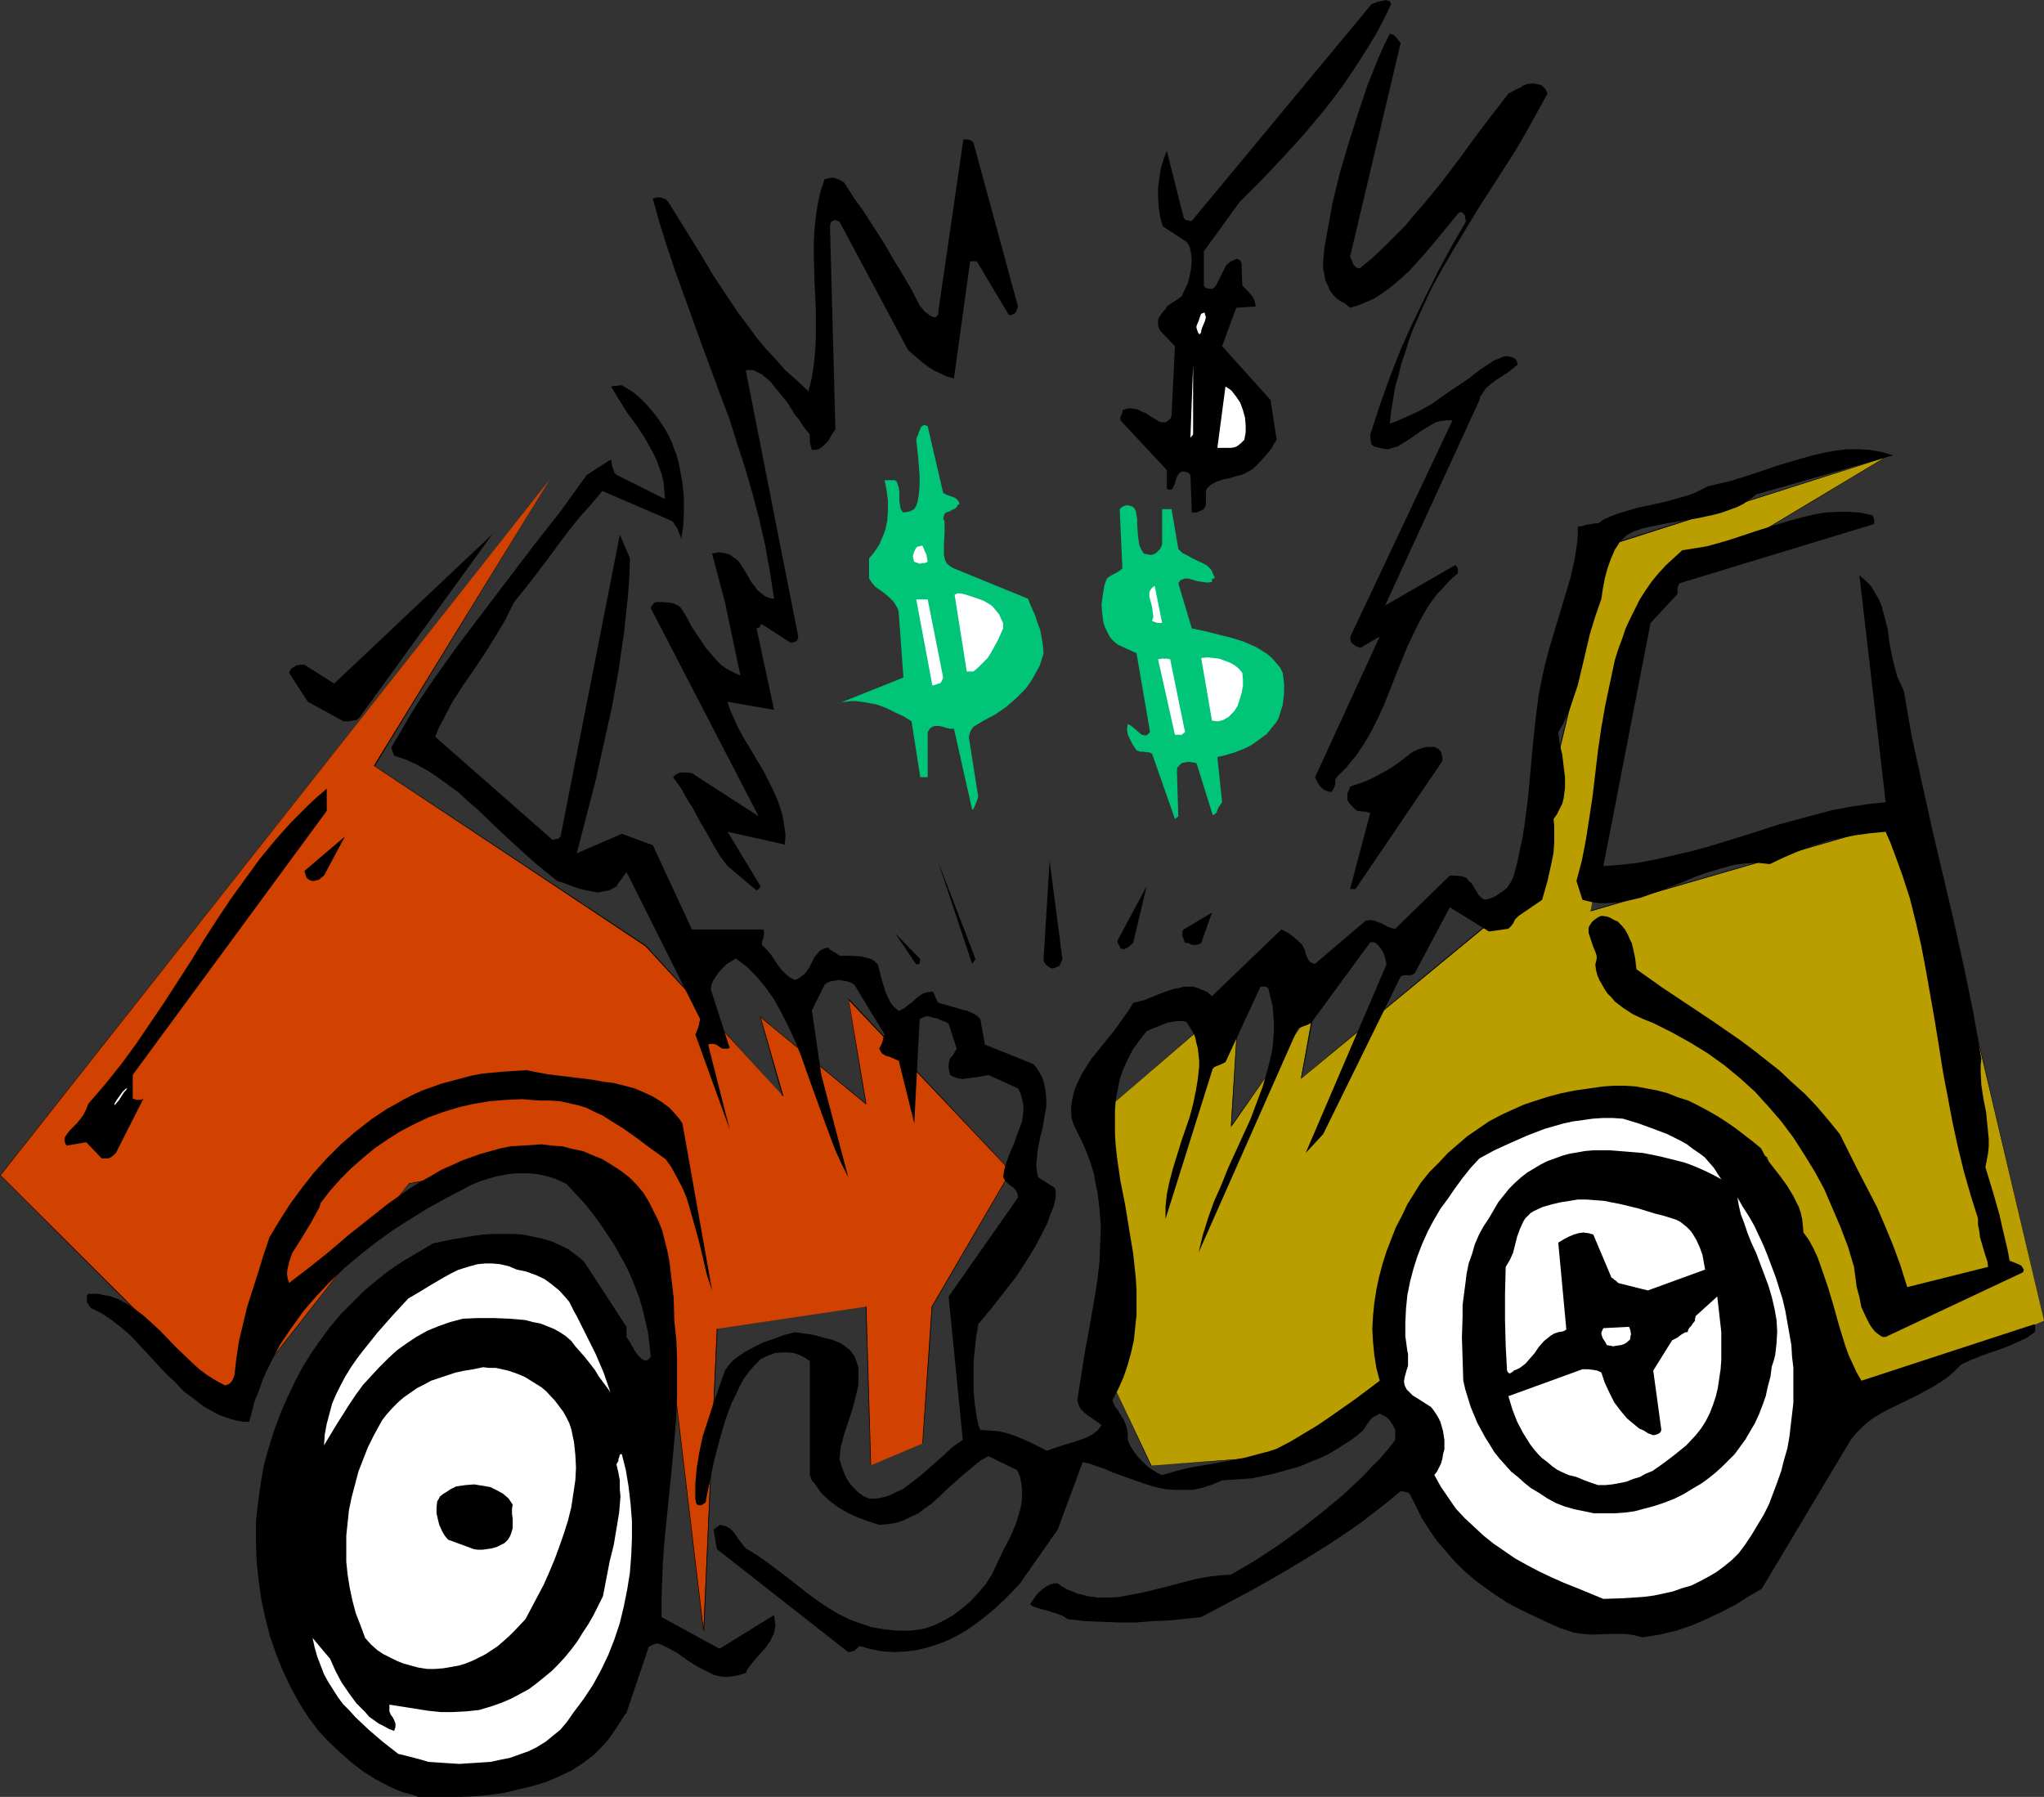 <?xml version="1.0" encoding="UTF-8" standalone="no"?>
<svg
   version="1.0"
   width="129.724mm"
   height="114.048mm"
   id="svg40"
   sodipodi:docname="Accident Costs.wmf"
   xmlns:inkscape="http://www.inkscape.org/namespaces/inkscape"
   xmlns:sodipodi="http://sodipodi.sourceforge.net/DTD/sodipodi-0.dtd"
   xmlns="http://www.w3.org/2000/svg"
   xmlns:svg="http://www.w3.org/2000/svg">
  <rect width="100%" height="100%" fill="#333333" stroke="none"/>
  <sodipodi:namedview
     id="namedview40"
     pagecolor="#ffffff"
     bordercolor="#000000"
     borderopacity="0.25"
     inkscape:showpageshadow="2"
     inkscape:pageopacity="0.0"
     inkscape:pagecheckerboard="0"
     inkscape:deskcolor="#d1d1d1"
     inkscape:document-units="mm" />
  <defs
     id="defs1">
    <pattern
       id="WMFhbasepattern"
       patternUnits="userSpaceOnUse"
       width="6"
       height="6"
       x="0"
       y="0" />
  </defs>
  <path
     style="fill:#ba9e00;fill-opacity:1;fill-rule:evenodd;stroke:none"
     d="m 266.801,331.686 v -66.725 l 30.542,-26.335 -2.101,31.666 20.038,-28.596 -3.232,16.964 53.813,-44.268 20.038,-83.527 66.418,-21.165 -58.014,34.736 -12.766,74.157 80.154,-23.265 28.603,121.494 -46.541,19.711 -20.038,-58.97 -26.341,-11.632 -38.946,3.231 -17.938,24.557 -6.141,42.006 -27.634,13.571 -30.542,2.262 z"
     id="path1" />
  <path
     style="fill:#000000;fill-opacity:1;fill-rule:evenodd;stroke:none"
     d="m 266.801,331.686 v -66.725 0 l 30.542,-26.335 h -0.162 l -1.939,31.828 20.038,-28.758 h -0.162 l -3.07,17.126 53.813,-44.429 20.038,-83.527 v 0 l 66.418,-21.165 h -0.162 l -57.853,34.736 -12.766,74.157 80.154,-23.265 v 0 l 28.603,121.494 v 0 l -46.541,19.711 h 0.162 l -20.038,-58.97 -26.502,-11.632 -38.946,3.231 -17.938,24.557 -6.302,42.006 0.162,-0.162 -27.634,13.733 -30.542,2.262 v 0 l -9.373,-19.872 v 0 l 9.211,19.872 30.704,-2.1 27.634,-13.733 6.302,-42.006 v 0 l 17.776,-24.557 v 0 l 38.946,-3.07 26.341,11.632 v -0.162 l 20.038,59.132 46.541,-19.872 -28.442,-121.656 -80.315,23.265 v 0.162 l 12.766,-74.157 v 0.162 l 58.338,-35.059 -66.902,21.165 -20.038,83.689 v -0.162 l -53.651,44.429 h 0.162 l 3.232,-17.126 -20.2,28.596 0.162,0.162 1.939,-31.828 -30.542,26.496 z"
     id="path2" />
  <path
     style="fill:#d14200;fill-opacity:1;fill-rule:evenodd;stroke:none"
     d="m 0,281.925 131.865,-166.893 -42.178,68.664 65.286,43.299 32.805,35.867 -5.333,-18.903 25.371,21.003 -4.363,-25.204 39.107,41.198 -19.069,32.474 -2.101,32.797 -12.605,5.332 -0.97,-38.129 -35.875,5.332 -3.232,72.864 -10.666,-89.828 -22.139,-25.204 -37.814,7.432 -42.178,53.638 z"
     id="path3" />
  <path
     style="fill:#000000;fill-opacity:1;fill-rule:evenodd;stroke:none"
     d="m 0.162,281.925 v 0 L 131.865,115.032 v 0 l -42.178,68.664 65.125,43.299 33.128,36.028 -5.494,-19.064 h -0.162 l 25.533,21.003 -4.202,-25.204 h -0.162 l 38.946,41.198 v 0 l -18.907,32.474 -2.262,32.797 h 0.162 l -12.605,5.332 h 0.162 l -1.131,-38.129 -35.875,5.332 -3.232,72.864 h 0.162 l -10.666,-89.828 -22.301,-25.204 -37.814,7.27 -42.178,53.8 h 0.162 L 0.162,281.925 H 0 l 55.914,55.9 42.178,-53.8 v 0 l 37.814,-7.27 v 0 l 22.139,25.042 v 0 l 10.666,89.828 h 0.162 l 3.232,-72.864 h -0.162 l 35.875,-5.332 h -0.162 l 1.131,38.129 12.605,-5.332 2.262,-32.797 v 0 l 18.907,-32.474 -39.107,-41.521 4.202,25.527 0.162,-0.162 -25.533,-21.003 5.333,19.064 h 0.162 L 154.974,226.832 89.849,183.696 v 0.162 l 42.016,-68.825 v 0 L 0,281.925 Z"
     id="path4" />
  <path
     style="fill:#000000;fill-opacity:1;fill-rule:evenodd;stroke:none"
     d="m 100.353,431.046 h 3.394 3.394 3.394 l 3.555,-0.162 3.394,-0.323 3.394,-0.485 3.394,-0.808 3.394,-0.808 3.232,-0.969 3.07,-1.292 3.07,-1.454 2.747,-1.777 2.586,-1.939 1.131,-1.131 1.131,-1.131 1.131,-1.292 0.97,-1.292 0.97,-1.454 0.97,-1.454 0.485,-0.808 0.485,-0.808 0.485,-0.646 h 0.162 v -0.162 l 5.171,-15.348 0.162,-0.485 0.323,-0.162 0.323,-0.162 0.323,-0.162 0.97,-0.323 1.131,0.323 1.293,0.646 2.424,1.292 2.424,1.777 2.586,1.616 1.293,0.646 1.293,0.646 1.293,0.646 1.454,0.323 1.454,0.162 1.454,-0.162 1.616,-0.323 1.616,-0.485 0.323,-0.808 0.485,-0.646 1.131,-1.454 1.293,-1.454 1.454,-1.616 1.131,-1.616 0.485,-0.969 0.485,-0.969 0.162,-0.969 0.162,-0.969 -0.162,-1.131 -0.162,-1.292 -13.09,8.078 -13.898,-7.593 v -4.524 l 0.162,-4.362 0.162,-4.362 0.323,-4.524 1.778,-17.61 0.808,-8.886 0.323,-4.362 0.162,-4.524 v -4.362 -4.524 l -0.162,-4.362 -0.485,-4.524 -0.162,-5.655 -0.323,-2.747 -0.323,-2.747 -0.323,-2.908 -0.485,-2.585 -0.646,-2.585 -0.646,-2.585 -0.97,-2.423 -1.131,-2.262 -1.131,-2.262 -1.293,-2.1 -1.616,-1.939 -1.778,-1.777 -2.101,-1.616 -2.262,-1.454 -2.101,-1.292 -2.424,-0.969 -2.262,-0.969 -2.424,-0.485 -2.424,-0.646 -2.586,-0.162 -2.424,-0.323 -2.424,0.162 -2.424,0.162 -2.586,0.162 -2.424,0.485 -4.686,1.292 -2.262,0.808 -2.262,0.808 -2.101,0.969 -2.909,1.292 -2.747,1.616 -2.586,1.454 -2.586,1.616 -5.01,3.554 -4.686,3.716 -4.686,3.716 -4.525,3.877 -4.848,3.877 -4.848,3.716 -0.323,-1.131 -0.162,-1.131 0.162,-1.292 0.323,-1.292 0.323,-1.131 0.485,-1.292 1.454,-2.262 3.07,-5.008 1.293,-2.423 0.646,-1.131 0.323,-1.131 2.262,-2.908 2.424,-2.747 2.586,-2.585 2.747,-2.423 2.909,-2.423 3.07,-2.1 3.07,-1.939 3.394,-1.777 3.394,-1.616 3.555,-1.292 3.717,-1.131 3.555,-0.808 3.878,-0.646 3.878,-0.323 3.878,-0.162 4.04,0.323 h 2.586 l 2.424,0.162 2.262,0.485 2.101,0.485 2.101,0.646 1.939,0.969 1.778,0.808 1.778,1.131 3.394,2.1 3.394,2.423 3.232,2.423 3.394,2.423 1.293,1.777 0.97,1.777 0.97,1.777 0.97,1.939 0.808,1.939 0.646,2.1 1.131,4.039 1.131,4.039 0.97,4.039 0.97,4.201 1.293,3.877 -7.11,-40.067 v 0 l -0.646,-0.969 -0.808,-0.969 -1.616,-1.777 -1.939,-1.454 -2.101,-1.292 -2.101,-0.969 -2.262,-0.969 -2.424,-0.646 -2.586,-0.646 -2.586,-0.323 -2.586,-0.485 -5.333,-0.646 -5.333,-0.646 -2.586,-0.485 -2.424,-0.485 -2.747,0.162 -2.747,0.162 -5.171,0.485 -2.586,0.485 -2.424,0.646 -2.424,0.646 -2.424,0.646 -2.262,0.808 -2.262,0.808 -2.101,0.969 -2.262,1.131 -1.939,1.131 -2.101,1.131 -3.878,2.585 -3.717,2.908 -3.555,3.07 -3.394,3.393 -3.07,3.393 -2.909,3.716 -2.747,3.716 -2.586,4.039 -2.424,4.039 -1.454,4.362 -1.293,4.201 -1.293,4.039 -1.293,4.039 -0.97,4.039 -0.97,4.039 -0.646,4.201 -0.485,4.201 -0.323,0.808 -0.323,0.646 -0.323,0.323 -0.323,0.323 -0.485,0.162 -0.485,0.162 -2.101,-1.131 -2.101,-1.292 -1.939,-1.454 -1.939,-1.777 -3.717,-3.554 -3.717,-3.877 -1.939,-1.777 -1.939,-1.777 -1.939,-1.454 -2.101,-1.454 -2.101,-1.131 -2.262,-0.808 -1.293,-0.162 -1.131,-0.323 h -1.293 -1.293 l -0.323,0.485 v 0.485 0.485 0.485 l 0.485,0.808 0.485,0.646 1.293,0.646 1.293,0.646 2.424,1.616 2.262,1.777 2.262,1.939 2.101,2.262 2.101,2.262 4.202,4.524 2.262,2.1 2.101,2.262 2.424,1.777 2.262,1.777 2.586,1.454 1.293,0.646 1.293,0.485 1.454,0.485 1.293,0.323 1.616,0.323 h 1.454 l 0.646,-2.423 0.646,-2.585 0.97,-2.262 0.808,-2.423 0.97,-2.262 1.131,-2.262 1.131,-2.262 1.131,-2.1 2.747,-4.039 2.909,-4.039 3.07,-3.554 3.394,-3.554 3.394,-3.231 3.878,-3.231 3.717,-2.908 4.04,-2.908 4.04,-2.585 4.202,-2.585 4.04,-2.262 4.363,-2.262 1.454,-0.808 1.454,-0.646 1.616,-0.646 1.616,-0.485 1.616,-0.485 1.616,-0.323 1.778,-0.323 1.616,-0.162 h 1.616 1.616 l 1.616,0.162 1.616,0.323 1.454,0.323 1.454,0.485 1.454,0.646 1.293,0.646 2.262,2.423 2.101,2.262 1.939,2.423 1.778,2.423 1.616,2.423 1.616,2.423 1.454,2.585 1.454,2.585 1.131,2.423 1.131,2.747 0.97,2.585 0.808,2.747 0.646,2.747 0.646,2.747 0.323,2.908 0.323,2.908 -0.323,0.485 -0.323,0.323 -0.485,0.162 h -0.323 l -0.323,-0.162 -0.485,-0.323 -0.808,-0.808 -0.808,-1.131 -0.646,-1.131 -0.646,-1.131 -0.646,-0.969 v -2.423 l -10.181,-15.671 -1.778,-1.454 -1.939,-1.454 -1.939,-0.969 -2.101,-0.969 -2.262,-0.646 -2.262,-0.485 -2.262,-0.485 -2.424,-0.162 h -2.424 -2.424 l -2.424,0.162 -2.424,0.323 -4.848,0.808 -4.686,0.969 -3.555,2.1 -3.555,2.1 -3.394,2.262 -3.07,2.423 -3.07,2.585 -2.747,2.747 -2.747,2.747 -2.586,3.07 -2.262,3.07 -2.262,3.231 -2.101,3.393 -1.778,3.393 -1.778,3.716 -1.616,3.716 -1.454,3.877 -1.293,4.039 -1.293,4.524 -0.808,4.685 -0.646,4.524 -0.485,4.685 v 4.685 l 0.162,4.685 0.485,4.685 0.646,4.524 0.97,4.524 1.131,4.362 1.454,4.201 1.616,4.039 1.939,4.039 1.939,3.554 2.262,3.554 2.424,3.231 2.586,2.747 2.586,2.423 2.747,2.423 2.747,2.1 3.07,1.939 3.07,1.616 1.778,0.808 1.616,0.646 1.939,0.485 z"
     id="path5" />
  <path
     style="fill:#ffffff;fill-opacity:1;fill-rule:evenodd;stroke:none"
     d="m 102.777,422.645 4.848,0.323 2.586,0.162 2.424,-0.162 2.586,-0.162 2.424,-0.162 2.262,-0.485 2.424,-0.485 2.262,-0.808 2.262,-0.808 1.939,-0.969 2.101,-1.292 1.778,-1.454 1.778,-1.454 1.616,-1.939 1.454,-2.1 2.424,-3.231 2.262,-3.393 1.939,-3.554 1.778,-3.716 1.454,-3.716 1.293,-3.877 0.97,-4.039 0.808,-4.039 0.646,-4.039 0.323,-4.201 0.162,-4.039 v -4.201 l -0.323,-4.039 -0.485,-4.201 -0.646,-3.877 -0.97,-3.877 h -0.162 l -0.323,0.162 -0.162,0.646 -0.162,0.323 v 0.485 l -0.485,0.808 0.485,2.1 0.323,1.777 v 2.1 l 0.162,1.777 -0.162,1.939 -0.162,1.939 -0.646,3.877 -0.646,3.877 -0.97,3.877 -0.808,4.201 -0.808,4.201 -1.131,2.262 -1.131,2.262 -1.293,2.262 -1.293,1.939 -1.293,2.1 -1.454,1.939 -1.454,1.777 -1.616,1.777 -1.616,1.616 -1.778,1.454 -1.778,1.454 -1.939,1.454 -2.101,1.131 -2.101,1.131 -2.262,0.969 -2.262,0.808 -1.616,0.485 -1.616,0.485 -1.616,0.162 -1.454,0.162 -3.232,0.162 h -2.909 l -3.07,-0.323 -3.07,-0.485 -3.07,-0.485 -3.07,-0.485 v 0.485 0.323 0.808 l 0.323,0.808 0.485,0.646 0.323,0.646 0.323,0.808 v 0.808 l -0.162,0.485 -0.162,0.485 -1.293,-0.485 -1.131,-0.646 -1.293,-0.646 -1.131,-0.808 -1.131,-0.808 -0.97,-1.131 -2.101,-2.1 -1.778,-2.423 -1.778,-2.585 -1.454,-2.747 -1.293,-2.908 -4.202,-5.008 0.485,2.262 0.646,2.262 0.808,2.1 0.808,2.1 0.97,1.777 1.131,1.777 1.131,1.777 1.293,1.777 1.454,1.454 1.454,1.616 3.232,3.07 3.394,2.908 3.717,2.908 1.939,0.485 1.939,0.485 1.778,0.485 z"
     id="path6" />
  <path
     style="fill:#ffffff;fill-opacity:1;fill-rule:evenodd;stroke:none"
     d="m 100.353,400.027 2.101,0.323 h 1.939 l 1.939,-0.162 1.939,-0.323 1.778,-0.323 1.616,-0.485 1.616,-0.646 1.616,-0.808 1.616,-0.808 1.454,-0.969 1.454,-0.969 1.293,-1.131 1.454,-1.292 1.293,-1.292 2.586,-2.747 1.454,-2.747 1.454,-2.747 1.454,-2.747 1.293,-2.908 1.293,-3.07 1.131,-3.07 1.131,-3.231 0.97,-3.07 0.808,-3.231 0.485,-3.231 0.485,-3.231 0.162,-3.07 -0.162,-3.07 -0.323,-3.07 -0.646,-3.07 -0.485,-1.454 -0.646,-1.292 -0.808,-1.454 -0.97,-1.292 -0.97,-1.292 -2.101,-2.262 -1.131,-0.969 -1.293,-0.808 -1.293,-0.808 -1.293,-0.808 -1.454,-0.646 -1.293,-0.485 -1.454,-0.485 -1.454,-0.323 -1.454,-0.323 h -1.616 l -1.454,-0.162 -2.262,0.485 -2.101,0.323 -2.262,0.485 -1.939,0.646 -1.939,0.646 -1.939,0.646 -1.778,0.969 -1.616,0.808 -1.616,1.131 -1.616,1.131 -1.293,1.131 -1.454,1.454 -1.293,1.454 -1.131,1.454 -0.97,1.777 -0.97,1.777 -1.454,2.908 -1.131,2.908 -1.131,2.908 -0.808,3.07 -0.808,3.07 -0.646,3.07 -0.323,3.07 -0.323,3.07 v 3.231 3.07 l 0.323,3.07 0.485,3.07 0.646,3.07 0.808,3.07 1.131,2.908 1.131,3.07 1.454,1.616 1.454,1.292 1.454,0.969 1.616,0.808 1.616,0.808 1.616,0.646 z"
     id="path7" />
  <path
     style="fill:#000000;fill-opacity:1;fill-rule:evenodd;stroke:none"
     d="m 204.909,395.987 1.293,-1.131 2.909,0.808 2.747,0.485 2.747,0.162 2.747,-0.162 2.586,-0.323 2.586,-0.646 2.586,-0.808 2.424,-0.969 2.262,-1.131 2.424,-1.454 2.262,-1.616 2.101,-1.616 2.101,-1.777 2.101,-1.939 1.939,-1.939 1.939,-2.1 9.05,-12.925 5.979,-16.156 1.616,0.323 1.778,0.646 1.939,0.646 1.778,0.808 4.04,1.454 4.202,1.454 2.101,0.646 2.262,0.485 2.262,0.162 h 2.262 2.262 l 2.262,-0.485 2.424,-0.808 2.262,-0.969 2.424,-0.162 2.262,-0.162 2.424,-0.162 2.424,-0.485 2.262,-0.485 2.424,-0.646 2.262,-0.646 2.262,-0.646 2.262,-0.969 2.101,-0.808 2.101,-0.969 1.939,-1.131 1.778,-1.131 1.778,-1.131 1.778,-1.292 1.454,-1.292 0.808,-1.292 0.808,-1.131 0.485,-0.485 0.485,-0.323 0.646,-0.323 0.646,-0.323 0.646,0.323 0.646,0.323 0.485,0.323 0.485,0.485 0.808,1.131 0.646,1.292 v 2.423 l -1.778,2.262 -1.939,2.262 -2.101,2.1 -2.101,2.262 -2.262,2.1 -2.424,2.262 -4.848,4.039 -5.171,4.039 -5.333,3.877 -5.656,3.716 -5.818,3.393 -2.586,0.162 -2.747,0.323 -2.747,0.485 -2.586,0.646 -5.494,1.454 -5.333,1.292 -2.586,0.485 -2.586,0.485 -2.586,0.162 h -2.586 l -2.424,-0.323 -1.293,-0.323 -1.293,-0.323 -1.131,-0.485 -1.293,-0.485 -1.131,-0.646 -1.131,-0.808 h -0.97 l -0.97,0.323 -0.97,0.485 -0.808,0.646 -0.97,0.808 -0.646,0.808 -0.646,0.969 -0.646,0.969 0.646,0.485 0.97,0.323 0.97,0.323 1.293,0.323 2.586,0.808 1.293,0.485 1.293,0.808 4.202,0.485 4.04,0.162 4.04,0.162 h 4.04 l 3.878,-0.323 4.04,-0.162 7.757,-0.808 12.443,-6.624 5.979,-3.393 5.979,-3.554 5.979,-3.716 5.818,-3.877 2.909,-2.1 2.909,-2.262 2.909,-2.262 2.909,-2.423 1.131,0.162 0.646,0.162 0.485,0.485 1.454,2.908 1.454,2.908 1.778,2.747 1.778,2.585 2.101,2.423 2.101,2.423 2.262,2.262 2.424,2.1 2.586,1.939 2.747,1.939 2.747,1.777 3.07,1.616 3.07,1.454 3.07,1.454 3.232,1.454 3.394,1.131 2.262,0.323 2.101,0.162 4.202,-0.162 h 1.939 2.101 l 1.939,0.323 1.939,0.485 2.101,-0.323 2.101,-0.323 1.939,-0.485 2.101,-0.485 3.717,-1.292 3.717,-1.616 3.394,-1.616 3.394,-1.777 3.07,-1.939 3.07,-1.777 21.331,-35.705 1.293,-1.616 1.454,-1.454 1.454,-1.292 1.616,-1.131 1.616,-0.969 1.778,-0.969 3.717,-1.777 3.555,-1.777 3.555,-1.939 1.778,-1.131 1.616,-1.131 1.616,-1.454 1.454,-1.454 2.424,-1.131 2.424,-0.969 2.262,-0.808 2.424,-0.808 2.101,-0.808 2.101,-0.969 2.101,-0.969 1.778,-1.292 0.162,-0.485 v -0.323 -0.162 -0.485 l -0.162,-0.485 -41.531,13.571 -1.131,-1.939 -0.97,-2.1 -0.97,-2.1 -0.808,-2.262 -1.454,-4.685 -1.293,-4.685 -1.454,-4.847 -1.616,-4.685 -0.808,-2.262 -0.97,-2.1 -1.131,-2.1 -1.293,-1.777 -0.162,-1.777 -0.162,-1.454 -0.323,-1.454 -0.485,-1.454 -0.646,-1.292 -0.646,-1.292 -1.454,-2.423 -1.616,-2.262 -1.778,-2.262 -1.616,-2.1 -1.293,-2.423 -1.939,-1.616 -2.101,-1.616 -2.101,-1.616 -2.101,-1.454 -2.262,-1.454 -2.262,-1.292 -2.424,-1.292 -2.262,-1.131 -2.586,-0.808 -2.424,-0.969 -2.424,-0.646 -2.586,-0.485 -2.586,-0.485 -2.586,-0.162 h -2.586 l -2.586,0.162 -3.394,0.485 -3.394,0.485 -3.232,0.646 -3.07,0.808 -3.07,0.969 -2.909,0.969 -2.909,1.292 -2.747,1.292 -2.747,1.454 -2.586,1.777 -2.586,1.777 -2.262,1.939 -2.424,2.1 -2.101,2.262 -2.262,2.262 -2.101,2.585 -1.616,2.585 -1.616,2.585 -1.293,2.747 -1.454,2.747 -1.131,2.908 -1.131,2.908 -0.97,3.07 -0.808,3.07 -0.646,3.07 -0.485,3.07 -0.323,3.231 -0.162,3.07 0.162,3.07 0.323,3.231 0.485,3.07 0.808,3.07 -5.818,4.362 -5.979,4.201 -3.07,2.1 -3.232,1.939 -3.232,1.939 -3.394,1.777 -1.939,0.646 -1.939,0.485 -3.555,0.969 -3.394,0.646 -3.394,0.646 -6.626,1.131 -3.232,0.808 -3.394,0.969 -1.131,-0.485 -1.293,-0.808 -1.131,-0.808 -1.131,-1.131 -1.131,-1.131 -0.97,-1.292 -0.808,-1.292 -0.646,-1.454 v -1.292 l -0.162,-1.292 -0.323,-1.131 -0.485,-1.131 -1.293,-2.1 -0.808,-1.131 -0.646,-1.454 1.454,-2.747 1.293,-2.908 0.97,-2.908 0.808,-2.908 0.646,-2.908 0.323,-3.07 0.323,-2.908 v -2.908 -3.07 l -0.162,-2.908 -0.646,-5.978 -0.97,-5.816 -0.97,-5.978 -1.131,-5.655 -0.808,-5.655 -0.323,-2.908 -0.162,-2.585 v -2.747 -2.747 l 0.162,-2.585 0.485,-2.585 0.485,-2.423 0.808,-2.423 1.131,-2.423 1.131,-2.262 1.616,-2.262 1.778,-2.262 1.454,-0.646 1.293,-0.485 1.131,-0.485 1.293,-0.485 1.131,-0.162 0.97,-0.162 h 1.131 l 1.131,0.162 0.808,1.292 0.808,1.292 0.485,1.131 0.323,1.454 0.323,1.292 0.162,1.454 0.162,1.454 v 1.292 l -0.323,3.07 -0.485,2.908 -0.646,3.07 -0.808,3.07 -2.101,6.139 -1.939,6.301 -0.808,3.07 -0.646,3.07 -0.323,3.07 v 2.908 l 11.312,-36.028 0.485,-0.485 0.808,-0.323 0.808,-0.323 0.97,-0.485 8.403,-18.095 h 1.293 l 0.485,0.323 0.162,0.162 v 0.162 l 0.485,2.1 0.485,1.939 0.162,1.939 0.162,1.939 v 1.939 l -0.162,1.939 -0.162,2.1 -0.323,1.777 -0.97,3.877 -1.131,3.877 -1.454,3.877 -1.454,3.877 -1.778,3.877 -3.555,7.755 -1.616,4.039 -1.778,4.039 -1.454,4.039 -1.293,4.201 -0.97,4.039 23.755,-53.638 0.162,-0.162 0.323,-0.162 0.808,-0.323 0.97,-0.323 0.97,-0.485 14.221,-19.387 h 0.808 l 0.646,0.323 0.646,0.646 0.485,0.646 0.485,0.808 0.323,0.808 0.323,1.131 0.162,0.969 -19.392,45.237 4.202,-4.524 18.584,-37.805 0.323,-0.162 0.323,-0.162 h 0.808 0.808 l 0.646,-0.162 0.485,-0.323 8.403,-15.833 9.373,5.816 4.686,-0.646 0.646,-0.646 0.485,-0.646 0.485,-0.969 0.808,-0.808 5.656,-3.877 1.293,-4.524 0.97,-4.362 0.485,-2.423 0.162,-2.423 v -2.747 -1.292 l -0.162,-1.616 0.808,-1.131 0.646,-1.292 0.646,-1.292 0.323,-1.292 0.162,-1.292 0.162,-1.131 v -2.585 l -0.323,-2.585 -0.323,-2.747 -0.646,-2.747 -0.323,-2.747 1.131,-1.939 0.808,-1.777 0.808,-1.777 0.646,-1.939 1.293,-3.877 0.97,-4.039 1.939,-8.24 1.293,-4.201 1.454,-4.201 0.323,-2.262 0.485,-2.585 0.646,-2.423 0.808,-2.262 0.97,-2.262 0.646,-0.969 0.485,-0.808 0.808,-0.808 0.808,-0.808 0.808,-0.485 0.97,-0.485 1.939,-0.646 1.939,-0.485 4.04,-0.808 3.878,-0.646 3.878,-0.646 3.717,-0.808 1.778,-0.485 1.778,-0.646 1.778,-0.646 1.616,-0.808 1.616,-1.131 1.454,-1.131 32.805,-9.371 -2.747,-0.808 -2.747,-0.485 -2.747,-0.162 h -2.747 l -2.747,0.323 -2.747,0.485 -2.747,0.646 -2.909,0.808 -2.747,0.808 -2.747,0.808 -5.656,1.939 -5.656,1.777 -2.747,0.646 -2.747,0.646 -1.616,0.808 -1.616,0.808 -1.778,0.646 -1.778,0.485 -3.394,0.969 -6.787,1.454 -3.232,0.969 -1.616,0.485 -1.616,0.646 -1.454,0.646 -1.454,0.969 h -0.808 l -0.646,0.162 -1.293,0.162 -0.97,0.323 -1.131,0.162 v 1.939 l -0.162,1.939 -0.323,2.1 -0.323,2.1 -0.97,4.201 -1.293,4.362 -2.586,8.563 -1.293,4.362 -1.131,4.362 -0.646,3.07 -0.646,3.231 -0.808,6.301 -0.646,6.301 -1.131,12.279 -0.808,6.301 -0.485,3.07 -0.646,3.07 -0.646,3.07 -0.808,3.07 -0.485,1.131 -0.485,0.808 -0.646,0.969 -0.97,0.808 -0.97,0.646 -0.97,0.646 -1.131,0.485 -1.293,0.323 -0.646,-0.323 -0.485,-0.485 -0.485,-0.485 -0.323,-0.646 -0.808,-1.292 -0.485,-0.808 -0.646,-0.485 -0.323,-0.485 -0.323,-0.323 -0.485,-0.162 -0.646,-0.162 -1.293,-0.162 h -1.454 l -13.09,12.763 -0.97,-0.162 -0.808,-0.323 -0.646,-0.323 -0.808,-0.485 -0.97,-0.323 -0.808,-0.323 -0.97,-0.162 -1.131,0.162 -12.12,10.34 h -0.323 l -0.323,-0.162 -0.646,-0.323 -0.323,-0.485 -0.323,-0.646 -0.323,-0.808 -0.162,-0.808 -0.323,-0.646 -0.323,-0.646 -0.97,-0.969 -1.131,-0.969 -1.293,-0.969 -1.616,-0.808 -16.645,15.995 -1.131,-0.969 -1.131,-0.485 -1.131,-0.485 -1.131,-0.323 h -1.131 -1.131 l -1.131,0.323 -1.131,0.162 -2.424,0.808 -2.424,0.969 -2.424,0.969 -1.293,0.323 -1.293,0.323 -0.97,1.616 -1.131,1.616 -2.424,3.393 -2.747,3.393 -2.747,3.393 -1.131,1.777 -1.131,1.777 -0.97,1.939 -0.808,1.939 -0.485,1.939 -0.323,1.939 v 2.1 l 0.162,1.131 0.323,0.969 0.97,2.1 0.97,1.939 0.97,2.1 0.808,2.1 0.646,1.939 0.646,2.1 0.323,2.1 0.485,2.1 0.485,4.039 0.323,4.201 -0.162,4.201 -0.162,4.201 -0.485,4.201 -0.646,4.201 -1.454,8.401 -0.808,4.201 -0.646,4.039 -0.646,4.201 -0.646,4.039 0.323,1.131 0.485,0.969 0.808,0.808 0.808,0.646 1.616,1.131 0.97,0.646 0.808,0.646 -0.485,0.646 -0.485,0.646 -0.646,0.485 -0.646,0.485 -1.616,0.808 -1.778,0.646 -3.717,1.131 -1.939,0.646 -1.778,0.646 -3.878,-1.939 -1.778,-0.808 -1.939,-0.808 -1.939,-0.646 -2.101,-0.485 -2.101,-0.162 -2.262,-0.162 -0.485,-1.292 -0.323,-1.616 -0.485,-3.07 -0.323,-3.393 v -3.393 -3.393 l 0.323,-3.393 0.323,-3.07 0.323,-1.454 0.162,-1.292 3.232,-3.877 2.909,-3.716 2.909,-3.716 2.424,-3.716 2.262,-3.716 1.939,-3.716 0.97,-1.939 0.646,-1.939 0.808,-1.939 0.485,-2.1 v -1.454 l -0.162,-0.646 v -0.162 0 l -4.04,-2.585 -0.323,-1.454 -0.162,-1.454 0.162,-1.616 0.162,-1.777 0.646,-3.393 0.485,-1.777 0.323,-1.777 0.323,-1.939 0.323,-1.777 v -1.777 l -0.162,-1.777 -0.323,-1.777 -0.485,-1.616 -0.97,-1.777 -0.485,-0.646 -0.646,-0.808 -11.635,-4.685 -1.131,-6.139 -0.808,-0.808 -1.131,-0.646 -1.131,-0.485 -1.293,-0.323 -2.747,-0.808 -2.909,-0.808 -0.323,-0.485 -0.323,-0.646 -0.323,-0.808 -0.162,-0.323 -0.323,-0.485 -0.646,0.162 h -0.485 l -1.131,0.323 -0.97,0.646 -0.808,0.646 -0.808,0.808 -0.97,0.646 -0.97,0.808 -1.293,0.646 -1.131,-0.969 -0.808,-0.969 -0.646,-1.292 -0.646,-1.454 -0.485,-1.616 -0.485,-1.616 -0.808,-3.231 -0.808,-0.808 -0.808,-0.485 -1.131,-0.323 -1.293,-0.323 -2.586,-0.162 h -2.586 l -0.646,-0.485 -0.808,-0.485 -0.808,-0.485 -0.485,-0.485 -0.808,0.162 -0.646,0.323 -0.646,0.323 -0.323,0.485 -0.808,0.969 -0.646,1.292 -0.646,1.292 -0.808,1.131 -0.485,0.485 -0.646,0.485 -0.646,0.485 -0.808,0.323 -0.646,-0.323 -0.646,-0.323 -0.97,-0.808 -0.97,-0.969 -0.97,-1.292 -1.616,-2.423 -0.97,-1.131 -1.131,-1.131 v -0.485 -0.323 l 0.323,-0.808 0.162,-0.969 v -0.485 l -0.162,-0.646 h -17.13 l -9.373,-20.195 -7.434,-2.747 -10.827,4.685 2.262,-8.724 2.262,-8.724 1.939,-8.724 1.939,-8.724 1.616,-8.886 0.646,-4.524 0.646,-4.362 0.485,-4.524 0.485,-4.524 0.323,-4.524 0.162,-4.524 -2.424,-5.655 -14.221,72.38 -0.162,0.162 -0.323,0.323 -0.646,0.162 -0.808,0.162 -28.118,-24.719 0.808,-2.1 1.131,-2.1 2.101,-4.039 2.586,-4.039 2.586,-3.716 2.586,-3.877 2.424,-3.877 2.424,-4.039 1.131,-2.262 1.131,-2.262 2.747,-3.393 2.747,-3.554 2.586,-3.393 2.586,-3.554 2.586,-3.393 2.586,-3.231 2.747,-3.07 2.586,-3.07 16.483,7.109 0.485,0.323 0.323,0.485 0.646,0.969 0.485,1.292 0.323,0.646 0.162,0.808 0.485,-3.231 0.162,-3.393 v -3.393 l -0.323,-3.393 -0.646,-3.554 -0.323,-1.616 -0.485,-1.777 -0.646,-1.616 -0.485,-1.454 -0.808,-1.616 -0.808,-1.454 -0.97,-1.454 -0.97,-1.454 -1.293,-1.616 -1.293,-1.454 -1.293,-1.292 -1.454,-1.292 -1.454,-0.969 -1.616,-0.969 h -0.485 l -0.808,0.162 h -0.646 l -0.646,0.162 0.97,1.616 0.97,1.616 1.939,3.07 2.262,3.07 2.101,3.231 1.778,3.231 0.808,1.616 0.646,1.777 0.646,1.777 0.485,1.939 0.162,2.1 0.162,1.939 -11.635,-5.816 -0.162,-0.162 -0.323,-0.323 -0.323,-0.969 -0.323,-0.969 -0.162,-1.292 -5.818,3.716 -6.302,8.724 -6.464,8.24 -6.141,8.078 -6.141,8.078 -5.979,7.917 -5.656,7.917 -2.747,4.039 -2.586,4.039 -2.424,4.201 -2.424,4.039 v 0.323 l 0.162,0.485 0.162,0.485 0.323,0.808 2.909,0.969 2.747,1.292 2.586,1.454 2.424,1.616 2.424,1.777 2.424,1.777 2.262,2.1 2.262,1.939 4.525,4.362 4.686,4.362 4.848,4.362 2.424,1.939 2.586,2.1 1.616,0.485 1.616,0.646 1.778,0.646 1.939,0.485 1.778,0.323 0.97,0.162 0.97,-0.162 0.808,-0.162 0.97,-0.162 0.97,-0.485 0.808,-0.485 0.485,-0.808 0.646,-0.808 0.485,-0.808 0.808,-0.969 17.614,35.22 -0.162,0.808 -0.162,0.808 -0.323,0.969 -0.485,1.131 8.242,22.78 -5.171,-20.357 0.485,-0.162 h 0.323 0.485 l 0.646,0.162 1.131,0.808 0.485,0.162 h 0.808 0.323 l 0.485,-0.162 -4.525,-14.056 0.162,-1.131 0.485,-1.131 0.646,-0.969 0.808,-1.131 0.808,-0.808 0.97,-0.969 1.131,-0.646 0.97,-0.646 1.293,0.969 1.454,1.131 1.131,1.131 1.131,1.131 2.262,2.747 1.939,2.747 1.778,3.231 1.616,3.231 1.616,3.393 1.454,3.716 2.586,7.27 2.747,7.593 2.747,7.432 1.616,3.554 1.616,3.231 -6.464,-24.557 -2.262,-15.51 3.07,-6.139 0.646,-0.485 0.808,-0.323 0.97,-0.162 0.97,-0.162 0.97,0.162 0.97,0.162 0.97,0.323 0.808,0.485 7.272,11.956 -0.323,0.808 -0.162,0.808 -0.323,0.808 -0.485,0.969 0.323,0.646 0.323,0.485 0.485,0.323 0.646,0.323 0.646,0.162 0.808,0.323 0.646,0.323 0.808,0.323 3.717,15.025 1.293,-25.042 0.646,-0.323 0.808,-0.323 h 0.808 l 0.97,0.323 0.97,0.162 0.97,0.485 0.97,0.323 0.808,0.485 1.939,5.978 -0.485,0.808 -0.485,0.808 -0.646,0.808 -0.162,0.485 -0.162,0.808 v 0.323 0.646 l 0.162,0.808 0.162,0.808 0.97,0.485 0.97,0.323 1.131,0.162 1.131,-0.162 2.586,-0.323 2.424,-0.485 7.11,3.231 0.646,1.292 0.323,1.292 0.323,1.454 v 1.292 l -0.162,1.292 -0.162,1.292 -0.97,2.585 -0.97,2.747 -1.131,2.585 -0.97,2.747 -0.323,1.454 -0.162,1.292 0.485,0.808 0.97,0.969 0.485,0.323 0.646,0.485 0.485,0.646 0.323,0.646 0.162,0.969 -16.645,23.75 3.394,34.413 -1.454,0.969 -1.293,0.969 -2.424,2.262 -2.586,2.262 -2.586,2.262 -2.747,2.1 -1.293,0.969 -1.454,0.646 -1.616,0.808 -1.616,0.485 -1.616,0.323 h -1.778 l -1.454,-0.646 -1.293,-0.969 -0.97,-0.969 -0.97,-1.131 -0.808,-1.292 -0.646,-1.454 -0.485,-1.454 -0.485,-1.454 0.162,-1.616 0.162,-1.454 0.808,-3.07 0.97,-2.908 0.485,-1.454 0.485,-1.454 0.808,-3.07 0.323,-1.454 0.323,-1.454 v -1.454 -1.292 -1.454 l -0.485,-1.454 -0.323,-0.969 -0.646,-0.969 -0.485,-0.646 -0.808,-0.646 -0.808,-0.646 -0.808,-0.485 -1.939,-0.808 -2.101,-0.485 -2.262,-0.646 -2.262,-0.323 -2.262,-0.323 -2.586,0.646 -2.586,0.969 -2.424,0.808 -2.262,1.131 -2.101,1.131 -1.939,1.292 -0.808,0.646 -0.808,0.808 -0.646,0.808 -0.646,0.969 -2.747,7.755 -1.293,4.039 -1.293,3.877 -0.808,3.877 -0.646,3.877 -0.162,1.939 -0.162,1.777 v 1.939 1.777 l 0.162,0.485 v 0.323 l 0.162,0.323 0.162,0.162 0.485,0.162 h 0.485 l 0.485,-0.323 0.485,-0.323 0.162,-0.485 v -0.323 l 0.485,-2.262 0.485,-2.423 0.97,-4.685 1.293,-4.847 1.293,-4.524 0.808,-2.262 0.808,-2.1 0.97,-1.939 0.97,-2.1 0.97,-1.777 1.293,-1.777 1.293,-1.454 1.454,-1.454 1.616,-0.808 1.778,-0.646 1.616,-0.162 h 1.616 l 1.454,0.162 1.293,0.485 1.293,0.646 1.131,0.808 v 27.304 l 0.485,1.292 0.808,0.969 1.454,2.1 1.939,1.777 2.101,1.616 2.262,1.292 2.424,1.131 2.586,0.969 2.586,0.808 2.101,-0.162 1.939,-0.323 1.939,-0.646 1.616,-0.808 1.778,-0.808 1.454,-1.131 1.616,-1.131 1.454,-1.292 2.909,-2.747 2.909,-2.585 3.07,-2.585 1.616,-1.292 1.778,-0.969 6.949,3.393 0.646,1.616 0.323,1.616 0.162,1.616 v 1.616 l -0.162,1.616 -0.323,1.454 -0.485,1.616 -0.485,1.616 -1.293,3.07 -1.616,3.07 -1.454,3.07 -1.454,3.07 -1.454,2.262 -1.778,2.1 -1.778,1.939 -2.101,1.777 -2.101,1.616 -2.262,1.292 -2.262,1.131 -2.424,0.808 -1.778,0.323 -1.616,0.162 h -1.616 -1.616 l -1.616,-0.162 -1.454,-0.162 -2.909,-0.485 -2.909,-0.969 -2.586,-0.969 -2.586,-1.292 -2.424,-1.454 -2.424,-1.616 -2.424,-1.777 -4.525,-3.554 -4.686,-3.554 -2.262,-1.616 -2.262,-1.454 -1.131,-0.646 -0.646,-0.808 -0.808,-0.969 -0.323,-0.485 -0.323,-0.485 -0.646,-0.969 -0.97,-0.969 -0.485,-0.323 -0.646,-0.323 -0.646,-0.162 -0.808,-0.162 -0.162,0.162 -0.162,0.162 h -0.162 v 0.162 h -0.162 l -0.323,0.323 -0.485,0.323 0.808,4.685 31.512,24.719 z"
     id="path8" />
  <path
     style="fill:#ffffff;fill-opacity:1;fill-rule:evenodd;stroke:none"
     d="m 384.608,383.547 4.848,-0.162 2.424,-0.162 2.424,-0.162 2.424,-0.323 2.262,-0.485 2.262,-0.485 2.262,-0.808 2.262,-0.646 1.939,-0.969 2.101,-1.131 1.939,-1.131 1.939,-1.454 1.778,-1.454 1.616,-1.616 1.454,-1.939 1.616,-2.423 1.454,-2.423 1.454,-2.423 1.293,-2.585 0.97,-2.585 0.97,-2.585 0.97,-2.747 0.646,-2.585 0.808,-2.747 0.485,-2.747 0.323,-2.747 0.323,-2.747 0.323,-2.747 v -2.747 -2.908 -2.747 l -0.323,-2.747 -0.162,-2.747 -0.485,-2.747 -0.485,-2.747 -0.485,-2.747 -0.646,-2.747 -0.808,-2.585 -0.808,-2.585 -0.97,-2.585 -0.97,-2.585 -0.97,-2.423 -2.262,-4.847 -1.293,-2.262 -1.454,-2.262 -1.293,-2.262 0.323,1.939 0.485,2.1 0.808,2.1 0.808,2.423 0.97,2.423 1.131,2.423 1.939,5.17 0.97,2.585 0.808,2.747 0.646,2.747 0.485,2.747 0.162,2.747 -0.162,2.908 -0.323,2.747 -0.323,1.292 -0.485,1.454 -0.323,2.423 -0.646,2.423 -0.485,2.262 -0.808,2.262 -0.808,2.1 -0.97,2.1 -1.131,1.939 -1.131,1.939 -1.293,1.777 -1.293,1.777 -1.454,1.454 -1.616,1.616 -1.616,1.454 -1.616,1.292 -1.778,1.292 -1.939,1.131 -2.101,1.292 -2.262,1.131 -2.424,0.969 -2.424,0.808 -2.424,0.646 -2.424,0.646 -2.424,0.323 -2.424,0.162 h -2.424 -2.424 l -2.262,-0.485 -2.424,-0.485 -2.262,-0.646 -2.101,-0.808 -2.101,-1.131 -1.939,-1.292 -1.939,-1.131 -1.616,-1.292 -1.616,-1.454 -1.616,-1.292 -1.293,-1.454 -1.454,-1.616 -1.293,-1.616 -0.97,-1.616 -1.131,-1.777 -0.97,-1.777 -0.97,-1.777 -0.808,-1.939 -0.808,-1.939 -0.646,-2.1 -0.646,-2.1 -0.485,-2.1 -0.162,-5.17 -0.162,-5.17 0.162,-5.17 v -2.585 l 0.323,-2.585 0.323,-2.423 0.323,-2.585 0.485,-2.423 0.808,-2.262 0.646,-2.262 0.97,-2.262 1.131,-2.1 1.293,-1.939 1.131,-1.939 1.131,-1.939 1.293,-1.616 1.293,-1.616 1.454,-1.454 1.454,-1.292 1.454,-1.131 1.616,-0.969 1.616,-0.969 1.616,-0.808 1.778,-0.646 1.778,-0.646 1.778,-0.485 1.939,-0.323 1.778,-0.323 1.939,-0.162 h 4.04 l 4.04,0.323 3.878,0.323 4.04,0.808 3.878,0.969 1.939,0.485 1.778,0.646 1.939,0.808 1.778,0.808 1.616,0.808 1.778,0.969 -0.97,-1.454 -0.808,-1.292 -1.131,-1.292 -1.131,-1.292 -1.293,-0.969 -1.454,-0.969 -1.454,-1.131 -1.454,-0.808 -3.232,-1.616 -3.394,-1.292 -3.555,-1.292 -3.717,-1.131 -2.424,-0.162 h -2.424 l -2.424,0.162 -2.262,0.323 -2.424,0.323 -2.262,0.485 -2.262,0.646 -2.262,0.646 -4.202,1.616 -4.04,1.777 -3.878,1.777 -3.555,1.939 -2.101,2.262 -1.939,2.423 -1.778,2.423 -1.778,2.585 -1.778,2.423 -1.616,2.747 -1.454,2.747 -1.293,2.908 -1.131,2.908 -0.97,3.07 -0.808,3.07 -0.646,3.231 -0.323,3.231 -0.162,3.393 v 3.231 l 0.485,3.554 0.162,0.646 v 0.646 1.131 1.131 l -0.323,0.969 -0.485,1.777 -0.162,0.969 0.162,0.969 0.485,0.969 0.646,0.646 0.808,0.808 0.808,0.485 1.778,1.131 1.778,1.131 0.646,0.808 0.646,0.969 0.485,0.808 0.485,0.969 0.323,1.131 0.323,1.131 0.162,1.131 0.162,0.969 v 2.262 l -0.323,1.131 -0.162,1.131 -0.323,1.131 -0.485,0.969 -0.485,0.969 -0.646,0.808 1.616,2.908 1.778,2.585 1.778,2.585 2.101,2.262 2.262,2.1 2.262,2.1 2.424,1.939 2.586,1.777 2.586,1.777 2.909,1.616 2.747,1.454 3.07,1.454 2.909,1.292 3.232,1.292 z"
     id="path9" />
  <path
     style="fill:#000000;fill-opacity:1;fill-rule:evenodd;stroke:none"
     d="m 113.605,371.592 0.97,0.162 h 1.131 l 1.131,-0.162 1.131,-0.162 1.131,-0.323 0.97,-0.485 0.97,-0.485 0.808,-0.808 0.485,-0.808 0.323,-0.808 0.323,-1.131 v -2.262 l -0.162,-1.131 v -1.292 l 0.162,-0.969 -0.97,-1.454 -1.293,-1.131 -1.454,-0.808 -1.616,-0.808 -1.939,-0.323 -1.939,-0.323 -2.101,0.162 -2.262,0.323 -0.646,0.323 -0.646,0.323 -0.97,0.646 -0.808,0.485 -0.808,0.646 -0.323,0.646 -0.323,0.485 -0.162,1.454 v 1.454 l 0.323,1.454 0.323,1.292 0.646,1.454 0.646,1.131 0.808,0.969 z"
     id="path10" />
  <path
     style="fill:#ffffff;fill-opacity:1;fill-rule:evenodd;stroke:none"
     d="m 383.315,356.243 h 1.778 l 1.616,-0.162 1.778,-0.323 1.616,-0.323 1.616,-0.646 1.616,-0.485 1.454,-0.808 1.616,-0.646 2.747,-1.939 2.747,-2.1 2.586,-2.1 2.262,-2.423 1.293,-1.616 1.131,-1.777 0.97,-1.939 0.808,-2.1 0.646,-1.939 0.485,-2.1 0.323,-2.262 0.323,-2.1 0.162,-2.262 v -2.262 -4.362 l -0.485,-4.362 -0.485,-4.201 -5.171,4.685 -0.162,0.646 v 0.485 l -0.646,0.808 -0.162,0.323 -0.485,0.485 -0.323,0.485 -0.162,0.646 h -0.485 l -0.323,0.162 -0.808,0.485 -0.808,0.646 -0.646,0.323 -0.646,0.323 -4.525,7.27 1.939,14.217 -0.162,0.485 -0.323,0.323 -0.646,0.323 -0.808,0.162 -1.293,-0.485 -0.97,-0.646 -1.131,-0.485 -0.97,-0.808 -1.939,-1.616 -1.616,-1.939 -1.454,-1.939 -1.131,-2.262 -1.131,-2.423 -0.808,-2.423 -0.97,-0.485 -0.97,-0.162 -1.293,-0.162 h -1.293 l -17.776,6.462 0.97,3.231 1.131,2.908 1.454,2.747 1.616,2.585 0.97,1.292 0.97,1.131 0.97,0.969 1.293,0.969 1.131,0.969 1.131,0.808 1.293,0.646 1.454,0.646 1.939,0.485 1.939,0.808 1.778,0.646 z"
     id="path11" />
  <path
     style="fill:#ffffff;fill-opacity:1;fill-rule:evenodd;stroke:none"
     d="m 77.73,346.711 2.909,-4.847 3.07,-4.847 1.616,-2.423 1.778,-2.423 1.939,-2.1 1.939,-2.1 2.101,-2.1 2.101,-1.939 2.262,-1.616 2.424,-1.616 2.586,-1.454 2.747,-1.131 2.747,-0.969 3.07,-0.808 3.555,-0.162 h 3.878 l 3.878,0.162 1.939,0.162 1.778,0.162 1.778,0.485 1.778,0.323 1.616,0.646 1.616,0.646 1.454,0.808 1.454,0.969 1.293,1.131 0.97,1.292 1.293,1.454 1.131,1.292 2.262,2.908 0.97,1.616 0.97,1.292 0.97,1.292 0.808,1.131 -1.616,-4.685 -1.939,-4.524 -2.262,-4.524 -2.262,-4.524 -0.646,-1.131 -1.131,-2.262 -0.808,-0.969 -1.616,-1.777 -1.778,-1.454 -1.778,-1.292 -2.101,-0.969 -2.262,-0.808 -2.262,-0.485 -1.939,-0.808 -2.101,-0.485 -1.778,-0.162 h -1.778 l -1.778,0.162 -1.778,0.485 -1.616,0.485 -1.454,0.485 -1.616,0.808 -1.454,0.808 -3.07,1.777 -2.909,1.777 -2.747,1.616 -1.939,2.1 -1.939,2.1 -3.555,4.039 -3.232,4.039 -1.616,2.1 -1.454,2.1 -1.293,2.1 -1.131,2.1 -1.131,2.262 -0.97,2.262 -0.646,2.423 -0.646,2.423 -0.485,2.585 z"
     id="path12" />
  <path
     style="fill:#ffffff;fill-opacity:1;fill-rule:evenodd;stroke:none"
     d="m 363.115,328.778 0.808,-0.323 0.646,-0.323 0.646,-0.485 0.646,-0.485 1.131,-1.292 1.131,-1.292 0.97,-1.454 1.293,-1.454 0.808,-0.646 0.808,-0.646 0.808,-0.485 0.97,-0.323 0.97,-0.162 0.485,-0.162 0.485,-0.323 -1.939,-20.841 0.808,-0.485 0.808,-0.485 0.97,-0.485 1.131,-0.485 1.131,-0.323 1.131,-0.162 1.293,0.162 1.131,0.323 4.363,10.34 0.323,0.162 0.323,0.323 0.485,0.323 0.485,0.485 7.11,1.777 13.736,-5.008 -0.323,-1.777 -0.323,-1.777 -0.646,-1.777 -0.808,-1.777 -0.97,-1.616 -0.646,-0.808 -0.646,-0.646 -0.808,-0.646 -0.808,-0.646 -0.97,-0.485 -0.97,-0.323 -2.101,-0.646 -1.939,-0.485 -4.202,-1.292 -4.04,-0.969 -4.04,-0.808 -2.101,-0.162 -2.101,-0.162 h -2.101 l -1.939,0.323 -2.101,0.323 -2.101,0.485 -2.262,0.646 -2.101,0.969 -0.808,0.485 -0.646,0.646 -0.646,0.646 -0.485,0.808 -0.808,1.777 -0.646,1.777 -0.485,1.939 -0.485,1.939 -0.808,1.777 -0.485,0.808 -0.485,0.808 -0.162,6.462 v 6.301 l 0.162,6.139 0.323,5.978 0.162,0.323 0.162,0.162 0.162,0.162 h 0.162 0.162 l 0.162,-0.162 0.323,-0.162 z"
     id="path13" />
  <path
     style="fill:#ffffff;fill-opacity:1;fill-rule:evenodd;stroke:none"
     d="m 386.87,322.962 0.97,-0.162 1.131,-0.162 0.808,-0.323 0.485,-0.323 0.485,-0.485 h 0.162 l 0.162,-0.485 v -0.323 l 0.162,-0.646 -0.162,-0.969 -0.162,-0.485 -0.162,-0.323 -6.141,0.323 -0.323,0.646 -0.162,0.485 v 0.323 l 0.162,0.485 0.162,0.485 0.323,0.485 0.323,0.485 0.323,0.646 0.646,0.162 h 0.323 z"
     id="path14" />
  <path
     style="fill:#000000;fill-opacity:1;fill-rule:evenodd;stroke:none"
     d="m 452.318,320.7 32.966,-15.51 0.162,-0.646 -0.323,-0.485 -0.162,-0.323 -0.485,-0.323 -1.131,-0.485 -1.293,-0.485 -0.485,-2.585 -0.646,-2.747 -0.646,-2.747 -0.646,-2.908 -1.616,-5.655 -1.778,-5.816 0.323,-1.616 0.323,-1.777 0.162,-1.616 v -1.777 l -0.323,-3.231 -0.323,-3.231 -0.646,-3.231 -0.485,-3.231 -0.162,-3.07 v -1.616 l 0.162,-1.616 -0.97,-5.655 -0.97,-5.493 -2.262,-10.986 -2.424,-10.986 -2.586,-10.986 -2.586,-10.986 -2.424,-10.986 -2.424,-10.986 -0.97,-5.493 -0.97,-5.655 -0.808,-1.777 -0.808,-1.777 -0.485,-1.777 -0.485,-1.939 -0.808,-3.877 -0.485,-3.716 -0.97,-3.716 -0.485,-1.777 -0.646,-1.616 -0.97,-1.616 -0.97,-1.616 -1.293,-1.292 -1.454,-1.292 6.302,54.446 -4.363,0.485 -4.202,0.646 -4.363,0.808 -4.202,1.131 -8.403,2.262 -8.565,2.747 -8.403,2.585 -4.202,1.131 -4.202,0.969 -4.202,0.969 -4.202,0.808 -4.202,0.485 -4.202,0.323 11.312,-58.324 6.464,-6.947 v -0.646 -0.646 l 0.162,-0.646 0.323,-0.646 46.702,-14.217 v -0.323 -0.485 l -0.162,-0.808 -0.323,-0.485 -2.909,-0.646 -2.747,-0.162 h -2.747 l -2.909,0.162 -2.747,0.485 -2.747,0.646 -2.909,0.808 -2.747,0.808 -5.656,1.777 -5.818,1.939 -2.747,0.808 -2.909,0.808 -2.909,0.485 -3.07,0.485 -1.939,1.777 -1.939,1.777 -1.778,1.939 -1.616,1.939 -1.454,2.1 -1.454,2.262 -1.131,2.262 -1.131,2.262 -1.131,2.423 -0.808,2.423 -0.97,2.585 -0.808,2.585 -1.131,5.332 -1.131,5.332 -0.97,5.493 -0.808,5.493 -0.646,5.493 -0.646,5.493 -0.808,5.332 -0.808,5.17 -0.97,5.008 -0.646,2.423 -0.646,2.423 1.454,4.524 1.293,0.323 1.454,0.323 1.454,0.162 h 1.293 l 2.909,-0.162 2.747,-0.485 2.747,-0.646 2.747,-0.969 5.656,-2.1 2.747,-1.131 2.747,-1.131 2.909,-0.969 2.747,-0.808 2.909,-0.808 2.747,-0.323 2.909,-0.162 1.454,0.162 1.454,0.162 3.394,-1.616 3.394,-1.454 3.394,-1.292 3.555,-1.131 3.394,-0.808 3.555,-0.646 3.555,-0.485 3.555,-0.323 1.131,2.585 0.97,2.585 1.939,5.332 1.778,5.493 1.454,5.816 1.293,5.655 1.131,5.978 2.101,11.956 0.97,5.978 0.97,6.139 1.131,5.978 1.131,5.978 1.293,5.978 1.454,5.978 1.616,5.655 1.778,5.655 v 1.454 l 0.323,1.616 0.162,1.454 0.485,1.616 0.808,2.747 0.485,1.454 0.162,1.292 -19.392,4.847 -1.616,-5.17 -1.778,-4.847 -1.939,-4.685 -1.939,-4.524 -4.525,-8.724 -4.363,-8.724 -2.747,-3.393 -2.747,-3.231 -2.909,-3.07 -3.07,-2.747 -2.909,-2.747 -3.07,-2.423 -3.07,-2.423 -3.232,-2.423 -6.302,-4.362 -6.302,-4.201 -6.302,-4.201 -6.141,-4.362 -0.162,-1.454 -0.162,-1.292 -0.485,-2.262 -0.323,-1.292 -0.485,-0.969 -0.485,-1.131 -0.646,-1.131 -0.808,-0.969 -0.485,-0.485 -0.485,-0.485 -0.808,-0.323 -0.808,-0.485 -0.808,-0.323 -0.97,-0.162 h -0.646 l -0.646,0.323 -0.485,0.323 -0.646,0.485 -0.323,0.323 -0.323,0.485 -0.323,0.485 -0.162,0.485 v 1.131 l 0.323,0.969 0.808,2.423 0.485,1.131 0.323,0.969 v 0.162 0.646 l -0.162,0.646 -0.162,0.646 0.162,1.292 0.323,1.292 0.485,1.131 0.646,1.131 0.646,1.131 0.646,0.969 0.97,0.969 0.808,0.969 2.101,1.616 2.262,1.454 2.424,1.131 2.424,0.969 4.525,2.262 4.363,2.423 4.202,2.585 4.04,2.908 3.717,3.07 3.555,3.231 3.232,3.554 3.07,3.554 2.909,3.877 2.586,4.039 2.586,4.201 2.262,4.201 1.939,4.524 1.939,4.524 1.778,4.685 1.454,4.847 0.646,4.847 0.646,2.423 0.485,2.423 0.97,2.1 0.485,0.969 0.485,0.969 0.646,0.969 0.646,0.808 0.808,0.646 0.97,0.646 z"
     id="path15" />
  <path
     style="fill:#000000;fill-opacity:1;fill-rule:evenodd;stroke:none"
     d="M 185.84,312.137 179.537,292.426 Z"
     id="path16" />
  <path
     style="fill:#000000;fill-opacity:1;fill-rule:evenodd;stroke:none"
     d="m 25.21,277.886 h 0.808 l 0.646,-0.323 0.646,-0.485 0.485,-0.485 6.626,-13.086 -0.485,0.323 h -0.646 -0.646 l -0.808,-0.323 v -5.655 l 46.541,-63.332 v -5.332 l -2.262,1.939 -2.101,1.939 -4.202,4.201 -3.878,4.362 -3.717,4.524 -3.394,4.685 -3.394,4.685 -3.232,4.847 -3.232,5.008 -3.07,5.008 -3.232,5.008 -3.232,5.008 -3.394,5.008 -3.394,5.008 -3.555,4.847 -3.878,4.847 -4.04,4.685 -0.485,1.292 -0.646,1.292 -0.808,1.131 -0.808,0.969 -0.808,0.808 -0.808,0.808 -0.646,0.808 -0.646,0.969 v 0.969 l 0.162,0.485 0.323,0.485 4.686,-0.808 3.717,3.877 z"
     id="path17" />
  <path
     style="fill:#ffffff;fill-opacity:1;fill-rule:evenodd;stroke:none"
     d="m 27.795,264.799 0.808,-0.969 0.485,-0.808 0.646,-0.969 0.808,-0.969 h -0.162 l -0.323,0.162 -0.646,0.646 -1.293,1.777 -0.485,0.808 -0.162,0.323 v 0.162 0.162 0 z"
     id="path18" />
  <path
     style="fill:#000000;fill-opacity:1;fill-rule:evenodd;stroke:none"
     d="m 253.712,231.841 h 0.162 l 0.323,-0.323 0.323,-0.646 0.323,-0.808 -3.07,-23.588 -1.454,23.588 v 0.485 l 0.323,0.485 0.323,0.485 0.485,0.323 0.485,0.323 0.646,0.162 0.485,-0.162 z"
     id="path19" />
  <path
     style="fill:#000000;fill-opacity:1;fill-rule:evenodd;stroke:none"
     d="m 220.584,231.195 0.162,-1.131 -5.979,-6.139 5.01,7.432 z"
     id="path20" />
  <path
     style="fill:#000000;fill-opacity:1;fill-rule:evenodd;stroke:none"
     d="m 233.997,230.064 -9.05,-23.588 8.242,24.719 z"
     id="path21" />
  <path
     style="fill:#000000;fill-opacity:1;fill-rule:evenodd;stroke:none"
     d="m 270.518,227.317 1.293,-1.131 3.232,-13.571 -6.949,12.925 v 0.162 0.485 l 0.485,0.808 0.162,0.485 0.485,0.162 h 0.646 l 0.162,-0.162 z"
     id="path22" />
  <path
     style="fill:#000000;fill-opacity:1;fill-rule:evenodd;stroke:none"
     d="m 285.87,226.671 h 0.485 0.485 l 0.808,-0.162 0.485,-0.323 2.586,-7.27 -6.787,4.039 -0.323,0.485 v 0.323 0.808 l 0.162,0.323 0.162,0.485 0.323,0.808 h 0.646 l 0.485,0.162 z"
     id="path23" />
  <path
     style="fill:#000000;fill-opacity:1;fill-rule:evenodd;stroke:none"
     d="m 181.961,213.261 0.485,-0.646 -7.918,-13.086 13.736,3.07 0.162,-2.262 -0.323,-2.262 -0.323,-2.1 -0.646,-2.262 -0.808,-2.262 -0.97,-2.1 -2.101,-4.201 -5.01,-8.401 -1.131,-2.1 -0.97,-2.1 -0.97,-2.1 -0.646,-2.1 11.15,1.939 -4.202,-19.549 0.485,-0.162 0.323,-0.162 v -0.162 l 0.162,-0.162 v -0.323 h 0.162 l 0.485,0.162 0.162,0.162 0.323,0.162 5.979,3.877 h 0.485 l 0.646,-0.162 0.485,-0.323 0.162,-0.323 0.162,-0.485 -12.605,-63.978 0.97,-0.162 0.97,0.162 0.97,0.485 0.97,0.485 0.97,0.808 1.131,0.969 0.97,1.292 0.97,1.131 2.101,2.585 1.778,2.908 0.97,1.131 0.808,1.292 0.485,0.646 0.485,0.646 0.808,0.969 v 1.616 l 0.162,0.969 0.162,0.485 0.162,0.646 h 0.323 0.485 l 0.808,-0.162 0.97,-0.646 0.646,-0.646 0.808,-0.808 0.485,-0.969 0.646,-0.969 0.485,-0.808 -1.293,-48.63 0.162,-0.808 0.162,-0.323 0.323,-0.162 0.323,-0.162 h 0.323 l 0.485,0.162 0.485,0.162 16.483,30.858 2.262,1.939 1.131,0.969 1.293,0.969 1.454,0.969 1.454,0.646 1.616,0.808 1.778,0.485 3.878,-28.112 h 1.616 l 7.595,12.763 0.485,0.162 0.485,-0.162 0.323,-0.162 0.323,-0.162 0.162,-0.323 0.162,-0.323 0.323,-0.969 -10.666,-39.259 -0.323,-0.323 -0.485,-0.323 -0.646,-0.162 h -0.97 l -5.979,41.037 v 0.646 l -0.162,0.485 -0.162,0.162 -0.323,0.323 h -0.162 -0.323 l -0.808,-0.323 -0.646,-0.485 -0.808,-0.646 -0.485,-0.646 -0.485,-0.485 -2.101,-4.039 -2.262,-3.877 -2.262,-3.716 -2.262,-3.877 -4.686,-7.27 -2.424,-3.393 -2.262,-3.554 -0.323,-0.162 -0.485,-0.323 -1.131,-0.485 -0.646,-0.162 h -0.646 l -0.646,0.162 -0.808,0.162 -0.97,2.908 -0.646,2.908 -0.485,3.07 -0.323,3.07 -0.162,3.07 v 3.231 l 0.162,6.462 0.323,6.624 v 6.624 l -0.162,3.231 -0.323,3.231 -0.485,3.231 -0.808,3.231 -2.747,-2.585 -2.747,-2.423 -2.424,-2.747 -2.424,-2.585 -2.262,-2.747 -2.101,-2.908 -2.101,-2.747 -1.939,-2.908 -3.878,-5.816 -3.555,-5.978 -3.717,-5.978 -3.717,-5.978 -0.646,-0.646 -0.808,-0.323 -0.646,-0.162 h -0.485 l -0.646,0.162 -0.485,0.162 1.616,5.816 1.778,5.655 1.939,5.816 2.101,5.816 2.101,5.816 2.101,5.816 4.363,11.794 2.262,5.978 1.939,6.139 1.939,5.978 1.778,6.139 1.616,6.139 1.454,6.462 1.131,6.301 0.97,6.301 -1.131,-0.162 -1.131,-0.485 -0.808,-0.646 -0.97,-0.808 -0.646,-0.969 -0.808,-0.969 -1.293,-2.262 -1.293,-2.1 -0.808,-0.969 -0.97,-0.646 -0.97,-0.646 -1.293,-0.323 -1.293,-0.162 -0.646,0.162 -0.808,0.162 3.07,11.632 3.717,17.61 -1.131,-0.485 -1.293,-0.646 -1.131,-0.646 -1.131,-0.808 -0.97,-0.969 -0.97,-1.131 -1.778,-2.1 -1.616,-2.423 -1.616,-2.423 -1.293,-2.423 -1.293,-2.1 -0.485,-0.485 -0.646,-0.323 -0.646,-0.323 -0.808,-0.162 -1.616,-0.162 h -1.616 -0.162 l -0.485,0.162 -0.323,0.485 -0.323,0.323 -0.162,0.485 25.856,49.923 -15.998,-10.34 -1.131,-0.162 h -1.131 -0.646 l -0.646,0.323 -0.485,0.323 -0.485,0.485 1.778,2.423 1.454,2.585 1.616,2.585 1.454,2.747 1.616,2.747 1.616,2.908 1.616,2.747 1.939,2.585 1.778,1.454 3.394,2.908 1.778,1.454 z"
     id="path24" />
  <path
     style="fill:#000000;fill-opacity:1;fill-rule:evenodd;stroke:none"
     d="m 325.139,213.261 20.846,-30.697 v -0.808 l -0.323,-1.454 -0.323,-0.323 -0.323,-0.323 -0.97,-0.485 h -0.97 -0.97 l -1.131,0.323 -0.97,0.323 -0.97,0.485 -0.808,0.485 -1.778,1.454 -1.778,1.292 -1.778,1.131 -1.778,0.969 -1.778,0.969 -1.778,0.808 -3.717,1.292 -0.162,0.485 -0.162,0.485 -0.323,0.646 v 0.808 0.808 l 0.485,0.808 0.646,0.646 0.808,0.808 0.485,0.323 h 0.323 l 0.808,0.162 h 0.808 l 0.485,0.162 0.646,0.162 -4.848,18.256 z"
     id="path25" />
  <path
     style="fill:#000000;fill-opacity:1;fill-rule:evenodd;stroke:none"
     d="m 75.306,211.323 0.646,-0.162 0.646,-0.162 0.485,-0.485 0.646,-0.485 5.01,-9.371 -9.696,8.24 0.162,0.646 0.323,0.969 0.323,0.323 0.485,0.323 0.485,0.162 z"
     id="path26" />
  <path
     style="fill:#00c478;fill-opacity:1;fill-rule:evenodd;stroke:none"
     d="m 282.638,195.813 -0.323,-10.663 v -0.485 l 0.162,-0.646 0.485,-0.485 0.485,-0.485 0.808,-0.162 0.808,-0.162 0.97,0.162 0.97,0.162 3.878,12.44 h 0.323 l 0.323,-0.323 0.323,-0.323 0.162,-0.485 0.162,-0.485 0.323,-0.485 0.323,-0.485 0.323,-0.485 -1.131,-10.825 2.101,-0.485 2.101,-0.646 2.101,-0.808 1.939,-0.969 1.778,-1.292 1.778,-1.292 0.808,-0.969 0.646,-0.808 0.808,-0.969 0.646,-1.131 0.485,-1.616 0.485,-1.454 0.162,-1.454 0.162,-1.292 v -2.423 l -0.323,-2.585 -0.646,-1.292 -0.97,-1.131 -0.97,-1.131 -1.131,-0.969 -1.293,-0.808 -1.293,-0.808 -1.454,-0.646 -1.454,-0.646 -3.07,-0.969 -3.232,-0.808 -3.232,-0.808 -3.07,-0.646 -3.232,-10.825 0.323,-0.485 0.323,-0.323 0.485,-0.162 0.485,-0.162 h 0.808 l 1.131,0.323 1.131,0.323 1.131,0.162 1.131,0.162 1.131,-0.162 v -0.485 l 0.162,-0.323 h 0.323 l 0.162,-0.162 v -0.162 l -0.162,-0.323 -0.162,-0.323 -0.162,-0.323 -0.162,-0.485 -0.323,-0.485 -0.808,-0.808 -1.131,-0.646 -1.131,-0.485 -1.293,-0.646 -1.131,-0.646 -1.293,-0.646 -0.97,-0.969 -1.616,-9.532 h -2.262 v 8.401 l -0.162,0.485 -0.323,0.646 -0.485,0.485 -0.485,0.485 -0.646,0.323 -0.646,0.162 -0.808,-0.162 -0.808,-0.162 -0.646,-0.969 -0.485,-1.131 -0.162,-1.131 -0.162,-1.292 -0.162,-2.423 V 124.564 l -0.162,-0.969 -0.162,-0.969 -0.323,-0.646 -0.485,-0.485 -0.646,-0.162 -0.646,-0.162 -0.646,0.162 -0.646,0.323 -0.485,0.485 0.646,14.217 -0.808,0.646 -0.808,0.485 -0.97,0.485 -0.485,0.323 -0.646,0.485 -0.323,0.808 -0.323,0.969 -0.323,2.1 -0.323,2.262 0.162,2.262 0.162,1.131 0.162,1.131 0.323,0.969 0.485,0.969 0.485,0.969 0.485,0.808 0.808,0.808 0.808,0.646 4.525,2.1 3.232,18.903 -0.323,0.323 -0.323,0.323 -0.323,0.162 h -0.162 l -0.808,-0.162 -0.646,-0.485 -1.454,-1.292 -0.646,-0.485 -0.646,-0.323 -0.162,0.808 v 0.646 l 0.162,0.969 0.323,0.808 0.808,1.616 0.97,1.454 0.485,0.162 0.323,0.162 h 0.808 l 0.97,0.162 h 0.485 l 0.646,0.323 5.494,15.671 z"
     id="path27" />
  <path
     style="fill:#00c478;fill-opacity:1;fill-rule:evenodd;stroke:none"
     d="m 233.189,194.197 0.323,-0.162 0.162,-0.323 0.323,-0.808 0.323,-0.808 0.323,-0.969 -2.262,-14.379 0.162,-0.485 0.162,-0.646 0.323,-0.646 0.485,-0.646 2.424,-1.454 2.747,-1.454 2.586,-1.777 2.424,-2.1 2.262,-2.262 0.97,-1.292 0.808,-1.292 0.808,-1.454 0.808,-1.454 0.485,-1.454 0.485,-1.616 -0.162,-1.939 -0.323,-1.939 -0.323,-1.777 -0.646,-1.616 -0.485,-1.616 -0.646,-1.454 -0.646,-1.454 -0.485,-1.292 -17.776,-7.27 -0.646,-0.323 -0.646,-0.485 -0.485,-0.485 -0.323,-0.646 -0.162,-0.646 -0.162,-0.808 v -1.777 l 0.162,-3.554 v -1.777 -0.808 l -0.323,-0.646 0.162,-0.646 0.162,-0.485 0.323,-0.323 0.485,-0.162 0.485,-0.162 0.485,-0.323 0.485,-0.162 0.646,-0.485 0.162,-0.323 0.162,-0.323 h 0.323 v -0.162 -0.162 l -0.162,-0.323 -0.162,-0.323 -0.323,-0.323 -0.162,-0.162 -0.323,-0.162 -0.808,-0.323 -0.97,-0.323 -0.97,-0.485 -3.717,-15.995 -0.323,-0.162 -0.323,-0.162 h -0.323 l -0.162,0.162 -0.485,0.323 -0.162,0.485 -0.323,0.646 -0.162,0.646 -0.323,0.646 -0.162,0.646 0.485,4.362 0.323,4.362 v 2.1 l -0.162,2.1 -0.323,1.939 -0.323,0.969 -0.485,0.808 -0.97,0.485 -0.646,0.162 -0.97,0.162 -0.323,-0.323 -0.323,-0.485 -0.162,-0.808 -0.162,-1.131 v -2.262 l -0.162,-0.969 -0.323,-0.969 -0.162,-0.485 -0.485,-0.323 h -2.424 l 0.485,2.423 0.323,2.423 v 2.423 l -0.162,2.423 -0.485,2.262 -0.485,1.292 -0.485,1.131 -0.485,1.131 -0.646,0.969 -0.808,1.131 -0.97,1.131 v 4.847 l 0.323,0.485 0.323,0.485 0.808,0.969 2.262,1.616 1.131,0.969 0.97,0.969 0.808,1.292 0.323,0.646 0.162,0.808 1.131,15.51 -16.16,6.462 1.131,-0.485 1.131,-0.162 1.293,-0.162 h 1.131 l 1.293,0.162 1.131,0.162 2.586,0.485 2.262,0.808 2.262,1.131 2.101,0.969 1.778,1.131 2.101,13.41 h 1.778 v -10.825 l 0.323,-0.485 0.162,-0.323 0.646,-0.485 0.646,-0.162 h 0.97 l 0.808,0.162 0.97,0.323 0.808,0.162 h 0.97 z"
     id="path28" />
  <path
     style="fill:#000000;fill-opacity:1;fill-rule:evenodd;stroke:none"
     d="m 319.321,189.996 0.485,-0.646 0.162,-0.323 0.162,-0.323 0.162,-0.646 v -0.969 l 0.162,-0.323 0.162,-0.323 1.293,-1.292 1.131,-1.131 1.131,-1.454 1.131,-1.292 1.939,-2.908 1.778,-3.07 1.616,-3.231 1.454,-3.231 2.747,-6.947 2.747,-6.786 1.616,-3.393 1.616,-3.231 1.778,-3.07 2.101,-2.908 1.293,-1.292 1.131,-1.292 1.293,-1.292 1.293,-1.131 v -0.969 l -0.162,-0.485 -0.485,-0.485 -16.806,9.694 22.624,-49.276 0.162,-0.808 0.485,-0.646 0.808,-1.292 1.293,-1.131 1.293,-0.969 2.747,-1.777 1.293,-0.969 1.131,-0.969 -0.162,-0.485 -0.162,-0.485 -0.485,-0.485 -0.808,-0.323 -0.808,-0.162 h -0.808 l -0.808,0.323 -0.808,0.323 -0.808,0.323 -3.232,2.1 -2.909,2.262 -5.979,4.039 -2.909,2.1 -3.232,1.777 -3.232,1.454 -1.778,0.808 -1.778,0.646 0.323,-3.07 0.485,-2.908 0.485,-2.908 0.808,-2.747 0.646,-2.747 0.97,-2.747 0.808,-2.747 0.97,-2.585 2.262,-5.17 2.262,-4.847 2.747,-5.008 2.747,-4.685 5.656,-9.371 5.818,-9.047 2.909,-4.524 2.747,-4.685 2.586,-4.685 2.586,-4.685 -0.323,-0.808 -0.485,-0.646 -0.808,-0.646 -0.808,-0.162 -0.808,-0.162 h -0.97 l -0.808,0.162 -0.808,0.323 -0.646,0.485 -0.485,0.162 -0.97,0.485 -1.454,0.808 -3.878,5.008 -4.04,5.332 -3.878,5.332 -4.04,5.332 -4.363,5.332 -2.262,2.585 -2.262,2.747 -2.586,2.585 -2.586,2.585 -2.747,2.585 -2.909,2.423 h -0.646 l -0.323,-0.162 -0.323,-0.323 -0.323,-0.323 -0.323,-0.808 -0.485,-1.131 12.12,-51.215 -0.485,-0.646 -0.485,-0.646 -0.646,-0.646 -0.485,-0.162 -0.485,-0.162 -1.454,2.908 -1.293,2.908 -1.293,3.231 -1.293,3.231 -1.131,3.393 -1.131,3.393 -2.262,7.109 -2.101,7.109 -1.778,7.27 -0.646,3.554 -0.646,3.554 -0.646,3.554 -0.323,3.393 v 1.777 l 0.323,1.454 0.162,1.292 0.646,1.292 0.485,1.131 0.808,1.131 0.808,0.808 1.131,0.808 0.485,0.162 0.485,0.323 1.131,0.969 2.101,-0.646 1.939,-0.808 1.778,-0.808 1.778,-1.131 1.778,-1.292 1.616,-1.292 1.616,-1.454 1.616,-1.454 3.07,-3.393 2.909,-3.393 2.909,-3.554 2.909,-3.554 0.485,-0.162 h 0.323 l 0.323,0.323 0.323,0.323 0.162,0.808 0.162,0.808 -3.394,5.816 -3.232,5.978 -3.07,6.139 -3.07,6.301 -2.909,6.462 -2.586,6.624 -2.424,6.786 -2.262,6.947 v 0.485 l 0.162,1.454 0.162,0.485 0.646,0.485 0.646,0.162 1.293,0.323 1.293,0.162 1.131,-0.323 1.131,-0.323 1.131,-0.646 2.262,-1.454 2.262,-1.616 1.293,-0.808 1.131,-0.646 1.131,-0.646 1.293,-0.323 1.293,-0.162 h 1.454 l -24.563,52.023 0.162,0.969 0.162,0.323 0.323,0.323 0.323,0.162 0.323,0.323 0.485,0.162 0.646,0.323 4.686,-2.747 -15.514,33.766 0.162,0.323 0.323,0.646 0.646,1.131 0.485,0.485 0.646,0.485 0.808,0.323 z"
     id="path29" />
  <path
     style="fill:#ffffff;fill-opacity:1;fill-rule:evenodd;stroke:none"
     d="m 283.446,176.264 0.808,-0.646 -3.555,-17.449 -0.646,-0.162 h -0.646 -0.808 l -0.808,0.162 4.04,18.095 z"
     id="path30" />
  <path
     style="fill:#000000;fill-opacity:1;fill-rule:evenodd;stroke:none"
     d="m 82.416,173.032 h 1.131 l 0.97,-0.162 0.97,-0.162 0.646,-0.485 31.997,-44.106 -37.976,35.867 -7.11,-4.524 h -0.97 l -0.97,0.162 -0.485,0.323 -0.646,0.323 -0.323,0.485 -0.323,0.646 4.525,6.947 z"
     id="path31" />
  <path
     style="fill:#ffffff;fill-opacity:1;fill-rule:evenodd;stroke:none"
     d="m 292.011,173.032 h 0.162 l 0.646,-0.162 0.646,-0.162 0.485,-0.323 0.646,-0.323 0.485,-0.485 0.485,-0.485 0.485,-0.485 0.808,-1.292 0.485,-1.454 0.485,-1.616 0.323,-1.777 v -1.454 l -0.162,-1.616 -0.808,-0.969 -0.97,-0.808 -1.131,-0.646 -1.293,-0.485 -1.293,-0.485 -1.454,-0.162 -1.293,-0.162 -1.616,0.162 2.586,15.025 z"
     id="path32" />
  <path
     style="fill:#ffffff;fill-opacity:1;fill-rule:evenodd;stroke:none"
     d="m 225.109,163.985 h 0.162 l 0.323,-0.162 0.323,-0.485 0.323,-0.808 -3.717,-18.741 h -0.646 -0.646 -1.454 l 3.878,20.68 z"
     id="path33" />
  <path
     style="fill:#ffffff;fill-opacity:1;fill-rule:evenodd;stroke:none"
     d="m 233.512,161.077 1.131,-0.969 1.131,-1.131 1.131,-1.131 0.808,-1.292 0.808,-1.454 0.808,-1.454 1.293,-2.908 v -1.292 l -0.485,-0.969 -0.485,-1.131 -0.808,-0.969 -0.808,-0.969 -0.97,-0.646 -1.131,-0.646 -1.293,-0.485 -1.454,-0.485 -1.454,-0.485 -0.646,-0.162 -0.646,-0.162 h -0.808 l -0.646,0.323 2.909,18.418 z"
     id="path34" />
  <path
     style="fill:#ffffff;fill-opacity:1;fill-rule:evenodd;stroke:none"
     d="m 277.628,149.444 h 1.131 l -1.778,-8.886 -0.485,0.323 -0.323,0.323 -0.323,0.485 -0.162,0.485 v 0.485 0.485 l 0.323,1.131 0.323,1.292 0.162,1.131 0.162,1.292 -0.162,0.485 -0.162,0.485 z"
     id="path35" />
  <path
     style="fill:#ffffff;fill-opacity:1;fill-rule:evenodd;stroke:none"
     d="m 220.584,135.227 h 0.162 l 0.485,-0.162 h 0.646 l 0.646,-0.323 -0.162,-0.808 -0.162,-0.969 -0.485,-0.969 -0.162,-0.485 -0.323,-0.646 -0.646,0.162 -0.646,0.162 -0.323,0.485 -0.323,0.646 -0.162,0.485 -0.162,0.646 0.162,0.808 0.162,0.485 z"
     id="path36" />
  <path
     style="fill:#000000;fill-opacity:1;fill-rule:evenodd;stroke:none"
     d="m 287.001,122.948 1.131,-0.485 0.646,-0.323 0.323,-0.646 0.162,-0.485 v -2.908 l 0.162,-0.808 0.485,-0.485 0.485,-0.485 1.454,-0.808 1.454,-0.485 1.616,-0.323 1.616,-0.485 1.778,-0.485 1.454,-0.808 0.808,-0.485 0.646,-0.646 1.293,-1.292 1.293,-1.454 1.293,-1.616 0.485,-0.969 0.646,-0.969 -1.454,-9.532 -11.635,-12.925 3.394,-9.209 4.686,-0.323 -0.162,-0.808 -0.162,-0.646 -0.323,-0.646 -0.323,-0.485 -0.97,-1.131 -0.646,-0.646 -0.646,-0.646 -0.162,-4.524 v -0.646 l -0.162,-0.485 -0.162,-0.323 -0.162,-0.162 -0.323,-0.162 -0.323,-0.162 -0.646,0.323 -0.808,0.323 -0.646,0.485 -0.485,0.485 -0.162,0.162 v 0.162 l -0.808,1.616 -0.808,1.616 -0.323,0.646 -0.323,0.646 -0.485,0.485 -0.485,0.323 -1.293,-0.162 -0.323,-0.162 -0.162,-0.162 -0.162,-0.323 v -8.24 l 8.565,-11.794 5.333,-5.332 5.171,-5.493 5.01,-5.493 4.848,-5.816 2.262,-2.908 2.262,-3.07 2.101,-3.07 2.101,-3.231 1.939,-3.07 1.939,-3.231 1.778,-3.393 1.616,-3.393 -0.323,-0.646 L 332.896,0.162 332.411,0 l -0.646,0.162 -1.454,0.323 -1.293,0.485 -43.147,52.023 h -0.646 l -0.485,-0.162 -0.485,-0.162 -0.323,-0.485 -4.04,-15.995 -0.808,2.1 -0.646,2.1 -0.323,2.262 -0.323,2.423 v 2.262 l 0.162,2.423 0.323,2.262 0.646,2.262 5.656,3.716 0.485,0.646 0.323,0.646 0.162,0.808 0.162,0.808 0.162,1.616 -0.162,1.777 -0.323,1.777 -0.485,1.939 -0.808,1.616 -0.646,1.454 -1.616,1.131 -0.808,0.485 -1.131,0.808 -0.323,0.646 -0.646,0.646 -0.646,0.969 -0.323,0.485 -0.162,0.646 v 0.485 0.646 l 0.162,0.646 0.323,0.646 3.555,3.716 -0.808,16.641 -0.323,0.808 -0.646,0.485 -0.485,0.323 h -0.646 -0.485 l -0.646,-0.323 -1.616,-0.969 -1.454,-0.969 -0.97,-0.323 -0.808,-0.485 -0.97,-0.162 -0.808,-0.162 -0.97,0.162 -0.97,0.323 v 0.485 l -0.162,0.485 -0.323,0.646 v 0.808 L 279.891,112.77 v 4.524 l 0.485,0.162 h 0.323 0.323 l 0.162,-0.162 0.323,-0.646 0.323,-0.646 0.162,-0.808 0.323,-0.808 0.485,-0.808 0.646,-0.485 h 0.646 l 0.485,0.162 0.485,0.162 0.485,0.485 0.323,9.047 z"
     id="path37" />
  <path
     style="fill:#ffffff;fill-opacity:1;fill-rule:evenodd;stroke:none"
     d="m 293.142,107.438 h 2.101 l 0.97,-0.162 0.646,-0.323 0.808,-0.646 0.808,-0.808 0.323,-1.777 v -1.777 l -0.162,-1.777 -0.485,-1.777 -0.646,-1.777 -0.97,-1.454 -1.131,-1.454 -0.646,-0.485 -0.808,-0.485 -1.939,14.702 z"
     id="path38" />
  <path
     style="fill:#ffffff;fill-opacity:1;fill-rule:evenodd;stroke:none"
     d="M 286.193,104.207 V 87.405 l -0.646,17.61 z"
     id="path39" />
  <path
     style="fill:#ffffff;fill-opacity:1;fill-rule:evenodd;stroke:none"
     d="m 288.132,79.327 0.162,-0.485 0.162,-0.485 0.485,-1.131 0.162,-0.485 0.162,-0.646 -0.162,-0.485 -0.162,-0.646 -0.485,0.162 -0.323,0.162 -0.162,0.323 -0.162,0.485 -0.323,0.969 -0.485,1.131 v 0.162 0.323 l 0.323,0.969 0.162,0.323 0.162,0.162 h 0.162 l 0.162,-0.162 0.162,-0.323 z"
     id="path40" />
</svg>
